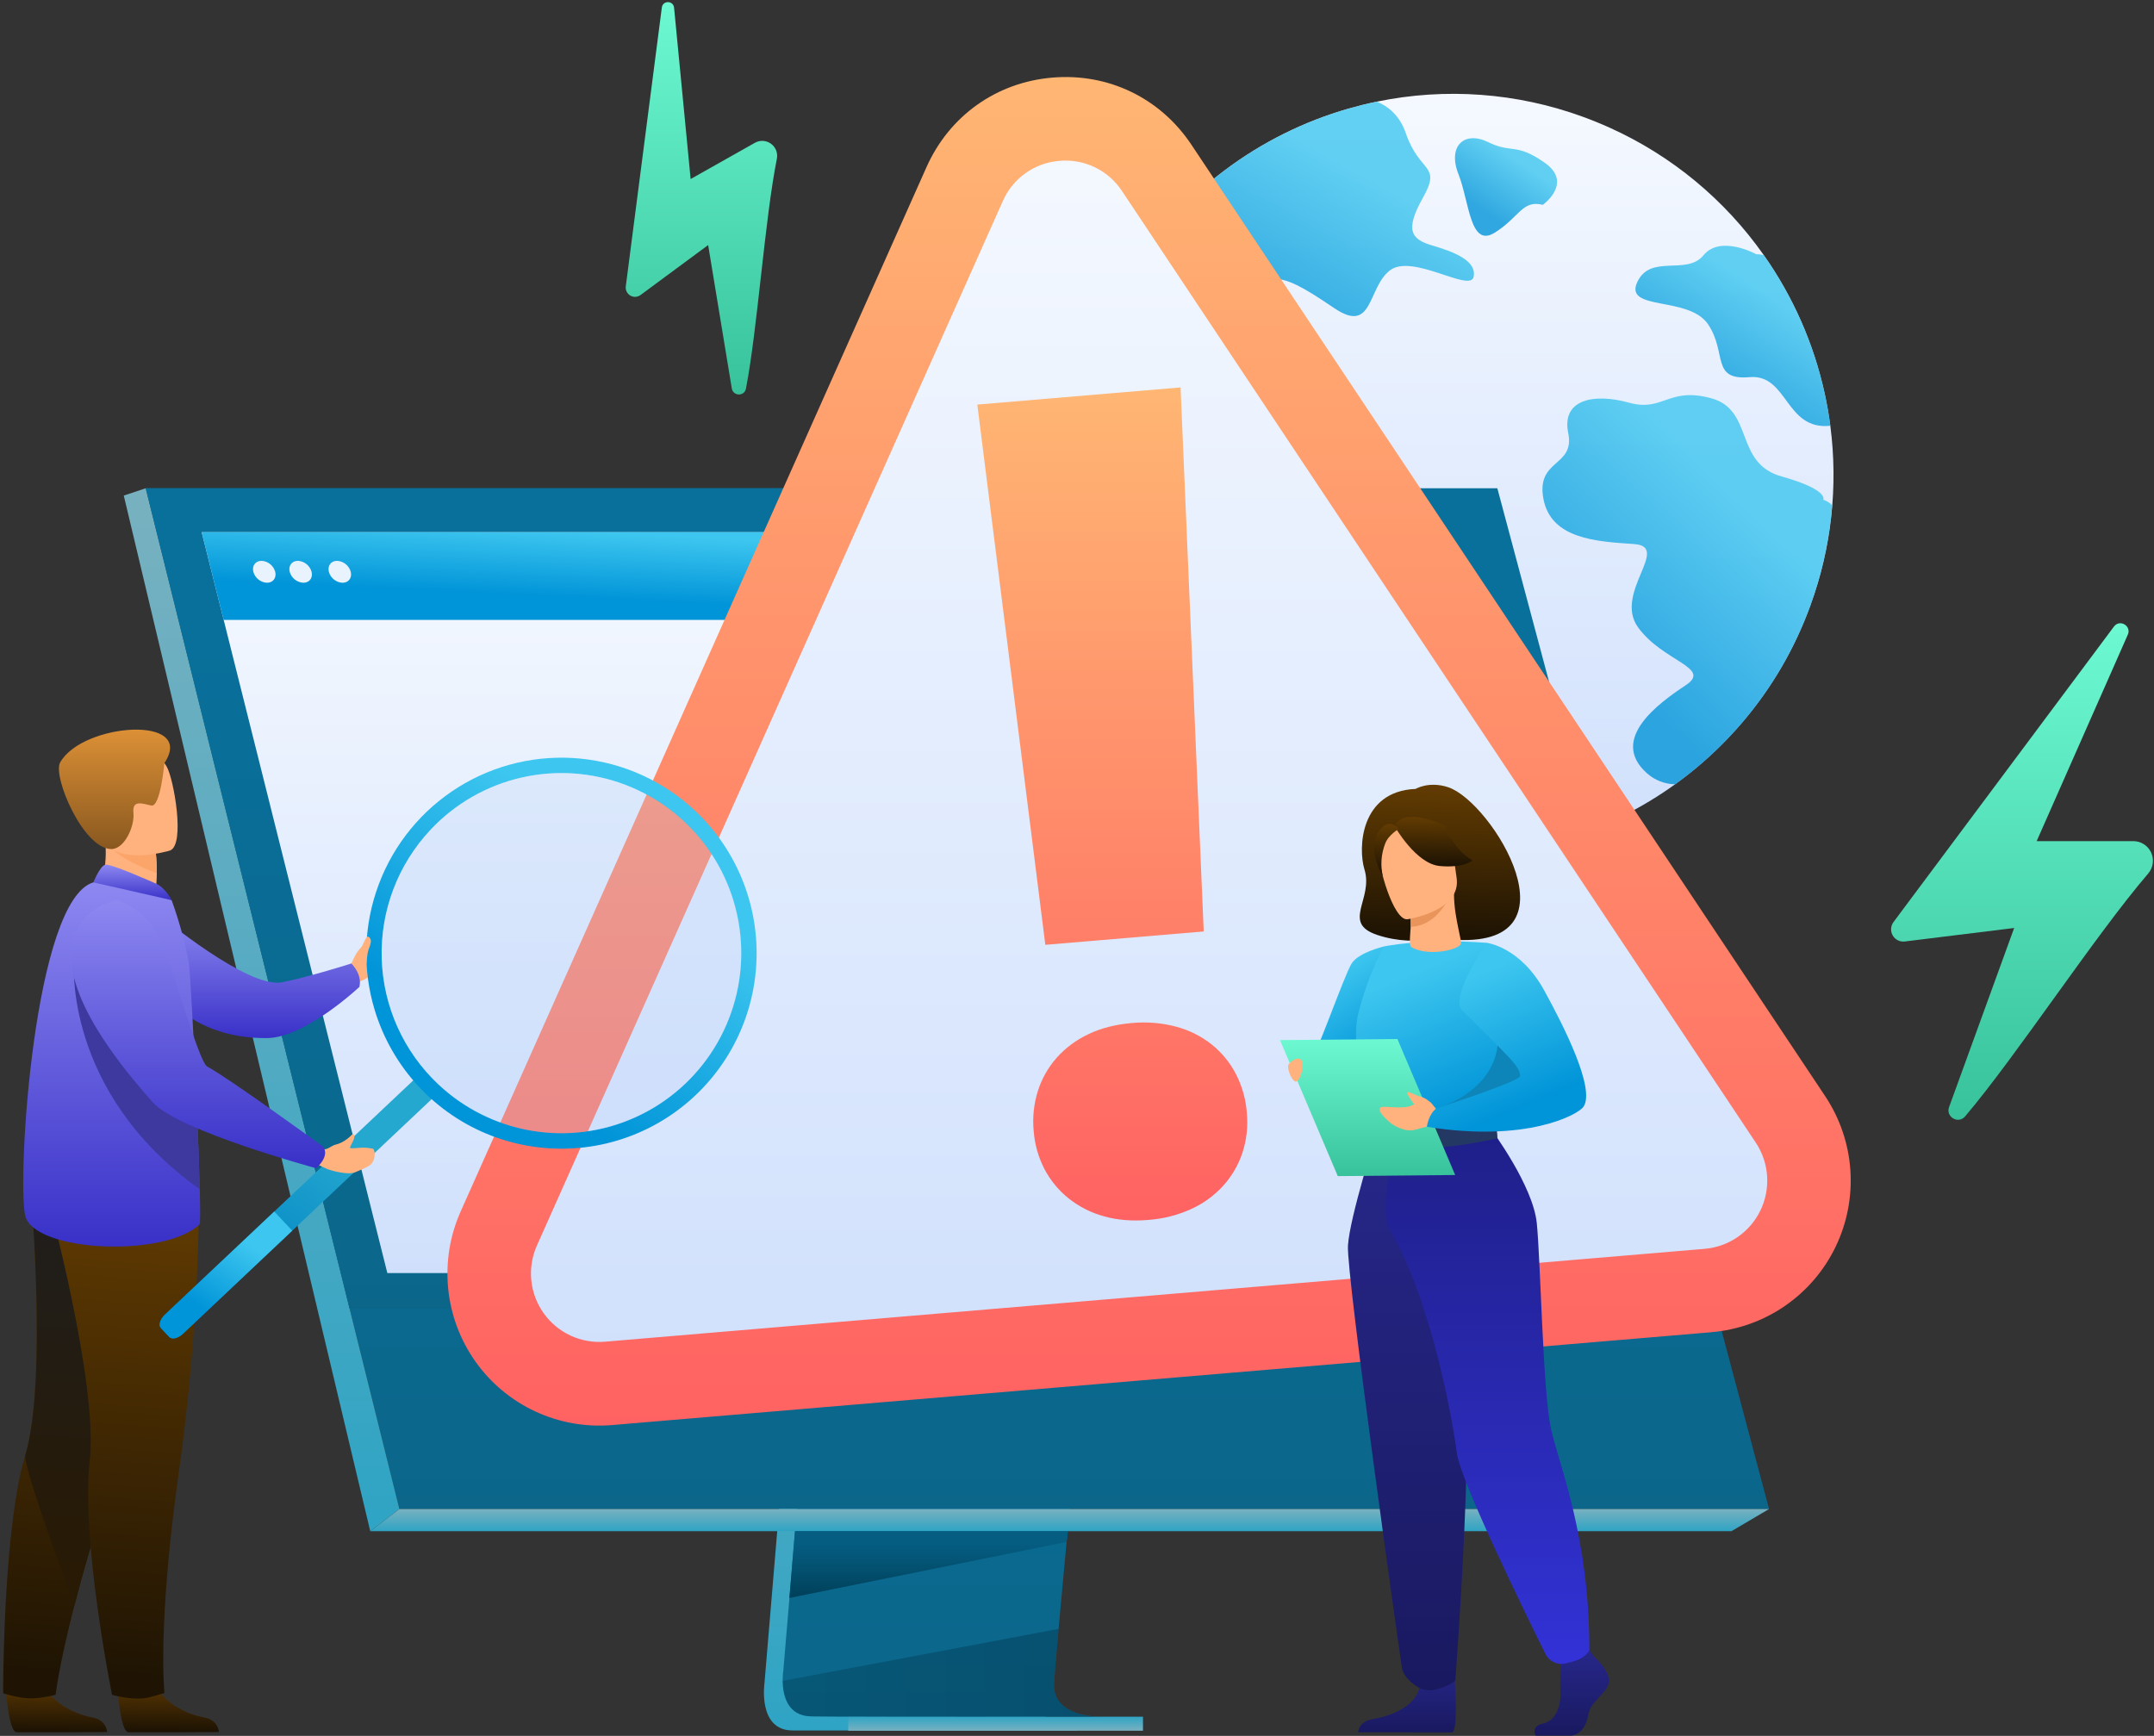 <svg width="438" height="353" viewBox="0 0 438 353" fill="none" xmlns="http://www.w3.org/2000/svg">
<rect x="0" y="0" width="438" height="353" fill="#333333" stroke="none"/>
<g clip-path="url(#clip0_6506_954)">
<path d="M168.658 184.94L155.445 342.343C155.445 342.343 154.062 351.886 161.145 351.901C172.792 351.931 219.123 351.901 219.123 351.901C219.123 351.901 210.361 349.915 210.46 345.447C210.587 340.181 225.906 183.459 225.906 183.459L168.658 184.94Z" fill="url(#paint0_linear_6506_954)"/>
<path d="M223.482 349.101C221.191 349.101 176.34 349.184 164.998 349.037C160.054 348.976 159.186 344.636 159.157 341.824C159.142 341.041 159.191 340.257 159.306 339.481L159.651 335.391L160.527 324.965L161.3 315.752L162.292 303.915L163.131 293.925L172.519 182.084L229.766 180.595C229.766 180.595 223.304 246.183 218.754 293.939C218.244 299.258 217.758 304.356 217.312 309.119C217.167 310.639 217.027 312.123 216.89 313.572C216.468 318.093 216.094 322.237 215.743 325.899C215.565 327.83 215.404 329.622 215.255 331.266C214.673 337.705 214.331 341.816 214.326 342.598C214.322 343.026 214.359 343.452 214.437 343.872C215.364 348.875 222.622 349.101 223.482 349.101Z" fill="url(#paint1_linear_6506_954)"/>
<path d="M29.633 99.291L61.818 228.808L66.225 246.547L81.217 306.872H359.728L304.472 99.291H29.633Z" fill="url(#paint2_linear_6506_954)"/>
<path d="M29.633 99.291L25.17 100.78L75.286 311.377L81.217 306.872L29.633 99.291Z" fill="url(#paint3_linear_6506_954)"/>
<path d="M75.285 311.377H352.081L359.724 306.872H81.216L75.285 311.377Z" fill="url(#paint4_linear_6506_954)"/>
<path d="M172.489 351.955H232.42V349.101H172.489V351.955Z" fill="url(#paint5_linear_6506_954)"/>
<path d="M217.185 311.375L216.877 313.558L160.514 324.962L161.286 315.752L161.655 311.375H217.185Z" fill="url(#paint6_linear_6506_954)"/>
<path d="M368.159 123.049C366.566 127.448 364.58 131.694 362.226 135.735C353.077 151.376 338.745 163.308 321.723 169.457C304.701 175.607 286.065 175.584 269.058 169.393C239.389 158.587 220.335 131.491 218.304 101.839C218.031 97.903 218.064 93.951 218.403 90.02C219.471 77.652 223.469 65.718 230.066 55.208L230.164 55.051C240.342 39.03 256.025 27.298 274.251 22.073C276.138 21.541 278.055 21.059 279.983 20.666C293.971 17.78 308.486 18.852 321.901 23.761C323.749 24.437 325.555 25.173 327.319 25.969C339.901 31.639 350.728 40.596 358.666 51.9C364.615 60.353 368.821 69.912 371.035 80.014C371.509 82.183 371.892 84.372 372.184 86.581C373.788 98.884 372.407 111.393 368.157 123.047L368.159 123.049Z" fill="url(#paint7_linear_6506_954)"/>
<path opacity="0.8" d="M282.611 54.996C278.042 58.541 279.253 68.028 271.344 62.682C263.435 57.336 258.465 54.437 256.227 59.091C253.989 63.746 261.006 66.315 259.147 71.397C257.289 76.48 253.548 77.02 249.59 72.844C245.631 68.669 245.515 64.65 239.106 64.783C232.697 64.916 229.96 62.275 230.27 57.456C230.326 56.704 230.255 55.948 230.061 55.219L230.159 55.062C240.337 39.041 256.02 27.308 274.246 22.083C276.133 21.551 278.05 21.07 279.978 20.676C282.213 21.583 284.61 23.432 285.882 27.134C288.672 35.28 293.196 33.362 289.355 40.187C285.513 47.012 287.09 48.698 291.288 49.937C295.485 51.176 300.314 52.953 299.658 56.278C299.003 59.602 287.183 51.45 282.611 54.996Z" fill="url(#paint8_linear_6506_954)"/>
<path opacity="0.8" d="M368.16 123.049C366.567 127.448 364.581 131.694 362.227 135.736C356.771 145.089 349.408 153.184 340.619 159.494C338.49 159.456 336.447 158.648 334.865 157.22C327.118 150.286 337.385 142.924 342.79 139.339C348.196 135.754 338.157 134.571 333.097 127.587C328.037 120.603 339.886 111.145 332.272 110.634C324.657 110.124 315.397 109.629 313.847 101.456C312.296 93.283 320.306 94.969 318.891 88.084C317.476 81.198 324.116 79.913 331.202 81.876C338.288 83.839 339.166 78.608 347.943 80.983C356.72 83.358 352.592 94.19 362.28 96.895C371.967 99.6 370.754 101.626 370.754 101.626C371.439 101.858 372.062 102.245 372.573 102.757C372.018 109.689 370.534 116.514 368.16 123.049Z" fill="url(#paint9_linear_6506_954)"/>
<path opacity="0.8" d="M372.186 86.584C362.96 87.549 363.584 76.012 355.75 76.695C347.854 77.384 351.236 71.762 347.323 65.95C343.41 60.139 330.228 63.291 332.907 57.41C335.586 51.53 342.948 56.131 346.396 51.908C349.845 47.684 357.141 51.708 357.141 51.708C357.655 51.702 358.168 51.766 358.665 51.9C364.615 60.353 368.82 69.912 371.034 80.014C371.512 82.185 371.896 84.374 372.186 86.584Z" fill="url(#paint10_linear_6506_954)"/>
<path opacity="0.8" d="M313.723 41.652C313.723 41.652 319.988 37.211 314.097 33.083C308.206 28.955 307.494 31.291 302.617 28.902C297.74 26.514 294.316 29.719 296.562 35.405C298.808 41.091 298.898 50.458 303.937 47.317C308.976 44.176 309.52 40.602 313.723 41.652Z" fill="url(#paint11_linear_6506_954)"/>
<path opacity="0.4" d="M223.481 349.101C221.19 349.101 176.339 349.183 164.997 349.037C160.054 348.976 159.185 344.635 159.156 341.824L215.251 331.252C214.67 337.691 214.327 341.803 214.322 342.585C214.318 343.012 214.356 343.439 214.434 343.859C215.363 348.875 222.621 349.101 223.481 349.101Z" fill="url(#paint12_linear_6506_954)"/>
<path d="M29.633 99.291H304.472L349.066 266.119H71.091L29.633 99.291Z" fill="url(#paint13_linear_6506_954)"/>
<path d="M336.101 258.89H78.765L69.572 222.193L66.014 207.994L64.562 202.204L55.11 164.491L54.622 162.525L49.625 142.592L47.39 133.671L45.484 126.062L41.016 108.227H294.64L299.548 126.062L301.64 133.671L304.096 142.592L320.267 201.353V201.355L321.637 206.334L322.274 208.645L333.438 249.215L336.101 258.89Z" fill="url(#paint14_linear_6506_954)"/>
<path d="M299.548 126.065H45.484L41.016 108.227H294.64L299.548 126.065Z" fill="url(#paint15_linear_6506_954)"/>
<path d="M51.51 116.278C51.204 115.047 51.953 114.049 53.182 114.049C53.821 114.08 54.433 114.313 54.932 114.713C55.431 115.113 55.792 115.661 55.962 116.278C56.27 117.509 55.521 118.509 54.292 118.509C53.653 118.477 53.04 118.245 52.541 117.844C52.041 117.444 51.681 116.896 51.51 116.278Z" fill="#E9F3FE"/>
<path d="M58.906 116.278C58.601 115.047 59.349 114.049 60.579 114.049C61.217 114.08 61.83 114.313 62.329 114.713C62.828 115.113 63.188 115.661 63.358 116.278C63.664 117.509 62.918 118.509 61.688 118.509C61.049 118.477 60.437 118.245 59.937 117.844C59.438 117.444 59.077 116.896 58.906 116.278Z" fill="#E9F3FE"/>
<path d="M66.87 116.278C66.562 115.047 67.311 114.049 68.54 114.049C69.179 114.081 69.791 114.313 70.291 114.713C70.79 115.113 71.151 115.661 71.322 116.278C71.628 117.509 70.879 118.509 69.65 118.509C69.011 118.478 68.398 118.245 67.899 117.844C67.4 117.444 67.04 116.896 66.87 116.278Z" fill="#E9F3FE"/>
<path d="M399.584 227.031C409.986 214.797 426.024 190.222 436.821 177.637C437.318 177.057 437.638 176.347 437.744 175.59C437.849 174.833 437.735 174.061 437.415 173.367C437.096 172.673 436.584 172.086 435.941 171.675C435.297 171.264 434.55 171.047 433.787 171.049H414.141L432.674 129.068C433.471 127.275 431.028 125.847 429.857 127.416L385.032 187.504C384.741 187.894 384.571 188.362 384.543 188.848C384.515 189.334 384.63 189.818 384.874 190.239C385.119 190.66 385.481 191 385.916 191.216C386.352 191.433 386.841 191.516 387.324 191.457L409.566 188.712L396.332 225.13C395.612 227.135 398.203 228.654 399.584 227.031Z" fill="url(#paint16_linear_6506_954)"/>
<path d="M151.681 79.044C154.02 67.022 155.496 44.69 157.97 32.285C158.084 31.714 158.031 31.122 157.819 30.579C157.606 30.036 157.243 29.566 156.771 29.225C156.3 28.883 155.74 28.685 155.159 28.652C154.578 28.62 154 28.756 153.494 29.044L140.435 36.408L137.068 1.567C136.922 0.081 134.772 0.046 134.578 1.527L127.25 58.227C127.202 58.595 127.263 58.97 127.426 59.303C127.589 59.637 127.846 59.916 128.165 60.104C128.485 60.293 128.853 60.383 129.223 60.364C129.593 60.344 129.949 60.216 130.248 59.996L143.997 49.836L148.805 78.985C149.081 80.6 151.37 80.639 151.681 79.044Z" fill="url(#paint17_linear_6506_954)"/>
<path d="M347.345 262.443L123.74 281.327C106.762 282.76 94.475 265.422 101.439 249.837L196.16 37.437C203.355 21.33 225.438 19.469 235.213 34.142L364.084 227.656C373.533 241.856 364.323 261.01 347.345 262.443Z" fill="url(#paint18_linear_6506_954)"/>
<path d="M348.047 270.914L124.444 289.797C119.095 290.249 113.721 289.296 108.851 287.031C103.982 284.766 99.787 281.269 96.68 276.883C93.572 272.498 91.66 267.377 91.132 262.025C90.604 256.673 91.478 251.276 93.669 246.366L188.401 33.979C193.055 23.543 202.623 16.737 213.994 15.78C225.365 14.822 235.934 19.924 242.266 29.431L371.144 222.927C374.123 227.402 375.886 232.577 376.258 237.942C376.63 243.307 375.6 248.677 373.267 253.521C370.935 258.365 367.382 262.516 362.959 265.565C358.537 268.613 353.397 270.453 348.047 270.904V270.914ZM215.43 32.713C212.949 32.904 210.566 33.767 208.537 35.21C206.508 36.653 204.909 38.621 203.91 40.905L109.176 253.295C108.191 255.505 107.798 257.934 108.036 260.342C108.274 262.751 109.134 265.056 110.533 267.03C111.932 269.003 113.82 270.577 116.011 271.597C118.203 272.616 120.622 273.046 123.029 272.843L346.632 253.959C349.039 253.756 351.352 252.927 353.342 251.554C355.332 250.181 356.931 248.313 357.98 246.133C359.03 243.952 359.493 241.536 359.326 239.121C359.159 236.707 358.366 234.378 357.026 232.364L228.155 38.86C226.789 36.776 224.884 35.103 222.642 34.021C220.401 32.938 217.908 32.486 215.43 32.713Z" fill="url(#paint19_linear_6506_954)"/>
<path d="M210.188 229.949C209.93 227.206 210.226 224.439 211.059 221.813C211.853 219.327 213.156 217.035 214.884 215.082C216.685 213.076 218.87 211.453 221.309 210.31C223.863 209.085 226.796 208.331 230.107 208.047C233.167 207.747 236.255 208.002 239.224 208.8C241.844 209.504 244.293 210.735 246.422 212.419C248.452 214.056 250.12 216.099 251.32 218.417C252.577 220.866 253.331 223.543 253.537 226.289C253.797 229.011 253.499 231.757 252.661 234.358C251.852 236.82 250.548 239.089 248.83 241.026C247.013 243.049 244.804 244.678 242.336 245.813C239.542 247.096 236.54 247.865 233.474 248.082C230.16 248.36 227.143 248.108 224.421 247.327C221.825 246.61 219.401 245.376 217.292 243.699C215.272 242.08 213.606 240.061 212.399 237.768C211.137 235.34 210.384 232.679 210.188 229.949ZM244.77 189.417L212.561 192.135L198.727 82.275L240.06 78.786L244.77 189.417Z" fill="url(#paint20_linear_6506_954)"/>
<path d="M71.34 196.161C71.34 196.161 72.041 194.582 72.495 193.834C72.949 193.087 74.884 190.909 75.219 191.393C75.553 191.877 76.87 195.228 76.169 196.161C75.468 197.095 76.214 198.725 72.718 199.709L71.34 196.161Z" fill="#FFB27D"/>
<path d="M32.56 186.188C32.56 186.188 50.423 201.127 57.389 199.752C62.837 198.669 71.447 195.933 71.447 195.933C71.447 195.933 73.719 198.1 73.077 200.696C73.077 200.696 62.107 211.037 54.291 211.103C42.078 211.207 36.312 205.039 36.312 205.039L32.56 186.188Z" fill="url(#paint21_linear_6506_954)"/>
<path d="M1.23 343.755C1.23 343.755 1.761 352.135 3.368 352.266C3.583 352.282 11.577 352.282 11.577 352.282L21.779 352.223C21.779 352.223 21.713 349.758 18.732 349.239C15.75 348.721 10.767 346.617 8.948 342.667C7.047 338.502 1.23 343.755 1.23 343.755Z" fill="url(#paint22_linear_6506_954)"/>
<path d="M0.641 344.335C0.641 344.335 3.744 345.375 6.166 345.375C7.909 345.352 9.641 345.105 11.321 344.638C11.321 344.638 11.905 338.981 15.12 326.516C16.804 319.981 19.212 311.58 22.634 301.141C32.099 272.29 34.976 255.412 35.239 253.813C35.255 253.731 35.26 253.688 35.26 253.688L35.229 253.675L6.131 240.875C6.131 240.875 9.726 280.638 5.138 295.901C4.442 298.304 3.886 300.745 3.474 303.213C0.574 319.79 0.641 344.335 0.641 344.335Z" fill="url(#paint23_linear_6506_954)"/>
<path d="M15.123 326.516C16.806 319.981 19.215 311.58 22.637 301.141C32.101 272.29 34.979 255.412 35.242 253.813C35.242 253.766 35.242 253.72 35.242 253.675L6.144 240.875C6.144 240.875 9.739 280.638 5.152 295.901C4.504 298.034 15.123 326.516 15.123 326.516Z" fill="url(#paint24_linear_6506_954)"/>
<path d="M23.959 343.755C23.959 343.755 24.49 352.135 26.096 352.266C26.311 352.282 34.305 352.282 34.305 352.282L44.508 352.223C44.508 352.223 44.441 349.758 41.457 349.239C38.473 348.721 33.493 346.617 31.677 342.667C29.776 338.502 23.959 343.755 23.959 343.755Z" fill="url(#paint25_linear_6506_954)"/>
<path d="M40.457 241.811C40.457 241.811 40.834 267.579 36.385 299.215C31.935 330.851 33.443 344.282 33.443 344.282C33.443 344.282 30.384 345.274 29.15 345.375C26.006 345.641 22.778 344.638 22.778 344.638C22.778 344.638 16.407 312.989 18.236 297.154C20.065 281.319 9.512 242.816 9.512 242.816L40.457 241.811Z" fill="url(#paint26_linear_6506_954)"/>
<path d="M19.822 181.515L25.501 185.238L30.675 183.773C31.621 182.422 31.873 179.815 31.886 177.56C31.892 176.178 31.825 174.797 31.684 173.422L24.02 170.033L21.16 168.77C21.16 168.815 21.383 171.124 21.426 171.459C21.946 177.448 19.822 181.515 19.822 181.515Z" fill="#FFB27D"/>
<path d="M40.587 248.976C33.517 255.813 6.761 254.664 5.11 247.13C3.458 239.595 6.91 182.991 18.987 179.435C21.493 178.699 34.889 183.036 34.889 183.036C36.367 187.116 37.532 191.303 38.373 195.56C38.638 196.927 39.421 211.39 40.005 224.922C40.271 231.252 40.507 237.377 40.627 241.864C40.733 246.066 40.738 248.827 40.587 248.976Z" fill="url(#paint27_linear_6506_954)"/>
<path d="M21.986 171.571C23.541 174.204 28.995 176.509 31.886 177.565C31.892 176.183 31.824 174.802 31.684 173.427L24.019 170.039C22.326 170.015 21.293 170.395 21.986 171.571Z" fill="#FCA56B"/>
<path d="M34.573 172.959C34.573 172.959 22.226 176.818 19.945 169.079C17.665 161.339 14.537 156.624 22.334 153.831C30.132 151.039 32.529 153.539 33.918 155.938C35.306 158.337 37.727 171.757 34.573 172.959Z" fill="#FFB27D"/>
<path d="M33.423 155.193C33.423 155.193 32.627 164.198 30.768 163.807C28.91 163.416 26.863 162.581 27.134 165.297C27.405 168.012 25.334 172.661 22.652 172.661C16.902 172.637 10.655 157.855 12.229 155.055C16.772 146.959 39.989 145.326 33.423 155.193Z" fill="url(#paint28_linear_6506_954)"/>
<path d="M31.608 179.632C31.448 179.566 22.414 175.504 21.357 175.855C20.3 176.207 18.986 179.435 18.986 179.435L34.889 183.039C34.889 183.039 33.639 180.488 31.608 179.632Z" fill="url(#paint29_linear_6506_954)"/>
<path d="M87.841 223.46L37.207 271.226C36.214 272.162 34.964 272.46 34.428 271.888L32.718 270.069C32.187 269.497 32.553 268.266 33.546 267.329L84.18 219.571C85.173 218.635 86.424 218.337 86.96 218.909L88.669 220.725C89.195 221.297 88.834 222.531 87.841 223.46Z" fill="url(#paint30_linear_6506_954)"/>
<path d="M59.426 250.268L37.207 271.226C36.214 272.162 34.964 272.46 34.428 271.888L32.718 270.069C32.187 269.497 32.553 268.265 33.546 267.329L55.765 246.372L59.426 250.268Z" fill="url(#paint31_linear_6506_954)"/>
<path d="M76.204 205.435C77.967 211.227 81.028 216.54 85.153 220.966C89.278 225.393 94.357 228.817 100.004 230.978C105.651 233.139 111.716 233.979 117.736 233.434C123.757 232.889 129.573 230.974 134.742 227.834C139.911 224.694 144.296 220.413 147.562 215.318C150.828 210.222 152.889 204.446 153.587 198.431C154.286 192.416 153.604 186.321 151.593 180.61C149.582 174.9 146.295 169.725 141.984 165.48C141.779 165.275 141.572 165.076 141.36 164.879C134.988 158.874 126.813 155.146 118.107 154.276C109.402 153.406 100.653 155.442 93.222 160.067C85.79 164.692 80.093 171.648 77.015 179.852C73.938 188.056 73.652 197.049 76.204 205.433V205.435ZM87.545 168.733C92.5 163.458 98.904 159.773 105.949 158.144C112.994 156.515 120.362 157.016 127.123 159.583C133.884 162.149 139.733 166.666 143.931 172.563C148.129 178.46 150.487 185.471 150.707 192.711C150.928 199.95 149 207.093 145.168 213.234C141.336 219.376 135.772 224.242 129.18 227.216C122.588 230.19 115.263 231.139 108.133 229.943C101.002 228.747 94.385 225.46 89.12 220.497C85.621 217.204 82.804 213.253 80.83 208.869C78.857 204.485 77.766 199.754 77.62 194.947C77.474 190.14 78.275 185.352 79.978 180.855C81.681 176.359 84.253 172.243 87.545 168.744V168.733Z" fill="url(#paint32_linear_6506_954)"/>
<g opacity="0.5">
<path opacity="0.5" d="M140.792 218.938C135.838 224.214 129.433 227.9 122.388 229.53C115.343 231.16 107.973 230.66 101.211 228.093C94.45 225.527 88.6 221.01 84.401 215.113C80.202 209.216 77.843 202.204 77.623 194.963C77.402 187.723 79.329 180.58 83.162 174.437C86.994 168.295 92.558 163.429 99.151 160.454C105.744 157.479 113.069 156.53 120.201 157.727C127.332 158.923 133.949 162.211 139.215 167.174C142.725 170.461 145.552 174.411 147.532 178.797C149.512 183.182 150.607 187.916 150.754 192.727C150.9 197.539 150.096 202.331 148.386 206.829C146.676 211.328 144.096 215.443 140.792 218.938Z" fill="#B3CFF9"/>
</g>
<path d="M40.627 241.864C12.727 221.949 15.047 195.372 15.047 195.372C25.245 201.132 35.362 213.872 40.003 224.922C40.277 231.252 40.508 237.377 40.627 241.864Z" fill="#3E399E"/>
<path d="M68.163 232.795C70.13 232.34 71.45 230.85 71.726 230.59C71.726 230.59 72.565 230.646 71.588 232.452C71.505 232.603 71.322 232.983 71.187 233.249C71.175 233.275 71.169 233.304 71.17 233.332C71.171 233.361 71.18 233.388 71.194 233.413C71.208 233.438 71.228 233.458 71.253 233.473C71.277 233.488 71.304 233.497 71.333 233.499C72.469 233.587 73.611 233.138 75.798 233.593C76.098 233.656 76.189 234.39 76.175 234.688C76.222 235.376 76.013 236.056 75.588 236.598C75.235 237.063 74.261 237.566 72.063 238.446C71.229 238.784 68.843 238.531 66.607 237.76L64.82 236.933L65.375 233.606L65.824 233.702C66.535 233.848 67.425 232.975 68.163 232.795Z" fill="#FFB27D"/>
<path d="M23.705 183.034C23.705 183.034 -1.363 187.821 31.08 224.183C36.27 229.999 64.303 237.571 64.303 237.571C64.303 237.571 67.147 235.148 65.713 233.186C65.713 233.186 46.412 219.143 42.164 216.912C40.253 215.906 34.749 194.499 31.635 189.345C28.521 184.191 23.705 183.034 23.705 183.034Z" fill="url(#paint33_linear_6506_954)"/>
<path d="M72.019 196.597C72.019 196.597 72.84 195.028 72.999 194.204C73.159 193.379 74.191 190.959 74.619 190.533C74.789 190.363 75.349 190.584 75.415 191.315C75.444 191.634 75.288 192.214 75.012 192.911C74.566 194.033 74.637 195.557 74.481 196.065C74.093 197.329 72.019 196.597 72.019 196.597Z" fill="#FFB27D"/>
<path d="M294.488 160.092C290.564 158.786 287.851 160.432 287.851 160.432C276.549 160.898 276.13 172.504 277.457 176.823C279.316 182.89 272.726 187.672 280.038 190.121C288.533 192.97 295.643 189.589 295.171 191.058C321.985 193.183 303.417 163.06 294.488 160.092Z" fill="url(#paint34_linear_6506_954)"/>
<path d="M282.768 216.544C281.903 218.16 280.892 219.692 279.746 221.121C277.397 224.068 265.075 217.076 266.135 216.544C267.194 216.012 273.391 198.14 274.864 195.895C276.337 193.65 281.363 192.483 281.363 192.483L282.768 216.544Z" fill="url(#paint35_linear_6506_954)"/>
<path d="M324.353 337.072C324.353 337.072 327.754 340.184 327.09 342.391C326.427 344.598 323.357 346.075 322.943 348.774C322.529 351.474 320.867 352.947 319.375 352.947H312.255C312.255 352.947 311.156 351.048 313.811 350.473C316.465 349.899 317.466 346.729 317.302 343.782C317.137 340.835 317.549 336.91 317.549 336.91L323.19 335.601L324.353 337.072Z" fill="url(#paint36_linear_6506_954)"/>
<path d="M295.564 338.394C295.564 338.394 296.788 351.567 295.299 352.303L276.184 352.263C276.184 352.263 276.184 350.053 279.253 349.564C282.322 349.075 287.714 347.271 288.627 343.261C289.54 339.25 295.564 338.394 295.564 338.394Z" fill="url(#paint37_linear_6506_954)"/>
<path d="M310.265 207.654C310.438 210.601 310.438 213.555 310.265 216.502C310.077 219.694 306.846 223.986 306.389 225.045C305.237 227.704 303.941 228.138 303.941 228.138L293.909 230.601L290.38 231.465L279.254 228.138C279.254 228.138 274.188 213.967 276.222 205.991C278.255 198.015 281.364 192.478 281.364 192.478C281.364 192.478 288.925 190.776 302.264 191.723L310.265 207.654Z" fill="url(#paint38_linear_6506_954)"/>
<path d="M311.22 216.614C311.031 219.805 306.844 223.986 306.388 225.045C305.235 227.704 303.94 228.138 303.94 228.138L293.907 230.6L292.094 225.398C292.094 225.398 306.754 221.542 304.396 207.949L311.22 216.614Z" fill="#0D85B9"/>
<path d="M279.961 230.287C279.961 230.287 274.452 247.467 274.096 253.316C273.741 259.164 284.628 336.407 285.066 339.101C285.481 341.644 288.629 343.261 288.629 343.261C289.724 343.797 290.982 343.892 292.144 343.527C295.012 342.729 295.92 341.745 295.92 341.745C295.92 341.745 300.207 286.657 297.552 266.978C295.937 254.808 295.041 242.552 294.868 230.276L279.961 230.287Z" fill="url(#paint39_linear_6506_954)"/>
<path d="M303.304 229.776C303.304 229.776 311.709 241.071 312.492 248.707C313.276 256.343 313.722 283.167 315.392 290.611C317.061 298.056 323.192 312.38 323.192 335.601C323.192 335.601 322.554 336.931 320.587 337.638C319.836 337.893 319.071 338.105 318.296 338.274C317.507 338.454 316.681 338.364 315.95 338.016C315.218 337.669 314.625 337.085 314.266 336.359C310.119 327.994 296.911 301.024 296.234 295.425C295.756 291.462 291.585 265.239 282.49 249.85C280.305 246.156 283.817 231.465 283.817 231.465L303.304 229.776Z" fill="url(#paint40_linear_6506_954)"/>
<path d="M279.081 227.635C279.081 227.635 281.293 229.387 285.687 229.478C290.935 229.582 303.942 228.148 303.942 228.148C304.298 229.22 304.486 230.342 304.496 231.473C304.496 231.473 288.612 235.486 279.408 232.058C279.408 232.047 278.224 229.81 279.081 227.635Z" fill="#233862"/>
<path d="M284.426 234.007C283.099 234.007 282.037 232.789 282.037 231.292C282.037 229.794 283.112 228.576 284.426 228.576C285.741 228.576 286.816 229.794 286.816 231.292C286.816 232.789 285.749 234.007 284.426 234.007ZM284.426 229.371C283.545 229.371 282.834 230.233 282.834 231.292C282.834 232.35 283.553 233.212 284.426 233.212C285.3 233.212 286.019 232.35 286.019 231.292C286.019 230.233 285.311 229.371 284.426 229.371Z" fill="white"/>
<path d="M295.902 238.946L272.029 239.17L260.281 211.512L284.154 211.289L295.902 238.946Z" fill="url(#paint41_linear_6506_954)"/>
<path d="M292.78 226.449L291.031 224.294C291.031 224.294 289.847 223.23 288.986 223.058C288.126 222.885 286.313 221.829 286.138 222.124C285.962 222.419 287.531 224.518 287.531 224.518H287.611C285.808 225.874 281.258 224.677 280.708 225.23C280.026 225.901 281.646 227.358 282.514 228.156C283.382 228.954 285.864 230.329 287.8 229.725C289.212 229.284 291.439 228.834 291.439 228.834L292.78 226.449Z" fill="#FFB27D"/>
<path d="M262.077 216.38C262.077 216.38 263.577 214.672 264.533 215.491C265.489 216.311 264.284 220.343 263.373 219.933C262.462 219.523 261.554 216.88 262.077 216.38Z" fill="#FFB27D"/>
<path d="M302.262 191.723C302.262 191.723 309.096 192.478 314.002 201.404C317.868 208.443 324.481 221.42 321.985 225.074C320.889 226.683 310.391 232.409 290.143 229.135C290.143 229.135 290.461 226.574 292.094 225.385C292.094 225.385 309.136 219.906 309.106 218.816C309.051 216.752 306.805 214.97 297.284 205.433C294.696 202.85 302.262 191.723 302.262 191.723Z" fill="url(#paint42_linear_6506_954)"/>
<path d="M297.003 192.076C297.239 191.76 296.937 190.747 296.56 188.885C296.22 187.188 295.644 184.563 295.657 181.611L295.153 181.696L286.684 183.124C286.684 183.124 286.875 185.393 286.88 187.528C286.881 187.546 286.881 187.564 286.88 187.582C286.88 189.443 286.378 192.244 287.005 192.611C290.215 194.499 296.1 193.3 297.003 192.076Z" fill="#FFB27D"/>
<path d="M286.684 183.129C286.684 183.129 286.851 186.321 286.856 188.465C291.598 188.35 294.125 183.741 295.153 181.701L286.684 183.129Z" fill="#E8945B"/>
<path d="M286.171 186.943C286.171 186.943 297.273 185.348 296.182 178.449C295.091 171.55 295.789 166.677 288.656 167.395C281.522 168.113 280.561 170.97 280.364 173.366C280.168 175.762 283.266 187.177 286.171 186.943Z" fill="#FFB27D"/>
<path d="M283.586 168.031C283.586 168.031 287.905 175.656 292.751 176.111C297.596 176.566 299.414 174.996 299.414 174.996C296.797 173.342 294.834 170.828 293.863 167.885C293.863 167.885 285.259 163.808 283.586 168.031Z" fill="url(#paint43_linear_6506_954)"/>
<path d="M284.441 168.57C284.441 168.57 282.317 169.77 281.664 171.56C280.85 173.657 280.68 175.95 281.175 178.145C281.175 178.145 278.013 172.999 280.084 169.472C282.282 165.73 284.441 168.57 284.441 168.57Z" fill="url(#paint44_linear_6506_954)"/>
</g>
<defs>
<linearGradient id="paint0_linear_6506_954" x1="190.621" y1="183.459" x2="190.621" y2="351.914" gradientUnits="userSpaceOnUse">
<stop stop-color="#78B1C0"/>
<stop offset="1" stop-color="#2FA4C4"/>
</linearGradient>
<linearGradient id="paint1_linear_6506_954" x1="194.222" y1="211.518" x2="194.222" y2="351.1" gradientUnits="userSpaceOnUse">
<stop stop-color="#09709B"/>
<stop offset="1" stop-color="#0B668A"/>
</linearGradient>
<linearGradient id="paint2_linear_6506_954" x1="193.566" y1="137.379" x2="193.566" y2="309.305" gradientUnits="userSpaceOnUse">
<stop stop-color="#09709B"/>
<stop offset="1" stop-color="#0B668A"/>
</linearGradient>
<linearGradient id="paint3_linear_6506_954" x1="53.194" y1="99.291" x2="53.194" y2="311.377" gradientUnits="userSpaceOnUse">
<stop stop-color="#78B1C0"/>
<stop offset="1" stop-color="#2FA4C4"/>
</linearGradient>
<linearGradient id="paint4_linear_6506_954" x1="217.505" y1="306.872" x2="217.505" y2="311.377" gradientUnits="userSpaceOnUse">
<stop stop-color="#78B1C0"/>
<stop offset="1" stop-color="#2FA4C4"/>
</linearGradient>
<linearGradient id="paint5_linear_6506_954" x1="202.454" y1="351.955" x2="202.454" y2="349.101" gradientUnits="userSpaceOnUse">
<stop stop-color="#78B1C0"/>
<stop offset="1" stop-color="#2FA4C4"/>
</linearGradient>
<linearGradient id="paint6_linear_6506_954" x1="188.658" y1="313.868" x2="188.658" y2="325.122" gradientUnits="userSpaceOnUse">
<stop stop-color="#055D82"/>
<stop offset="1" stop-color="#004059"/>
</linearGradient>
<linearGradient id="paint7_linear_6506_954" x1="295.477" y1="19.082" x2="295.477" y2="174.053" gradientUnits="userSpaceOnUse">
<stop stop-color="#F5F9FF"/>
<stop offset="1" stop-color="#D0E0FC"/>
</linearGradient>
<linearGradient id="paint8_linear_6506_954" x1="276.687" y1="20.863" x2="253.011" y2="63.484" gradientUnits="userSpaceOnUse">
<stop offset="0.25" stop-color="#3DC6EF"/>
<stop offset="1" stop-color="#0094D8"/>
</linearGradient>
<linearGradient id="paint9_linear_6506_954" x1="353.09" y1="80.619" x2="312.993" y2="123.02" gradientUnits="userSpaceOnUse">
<stop offset="0.25" stop-color="#3DC6EF"/>
<stop offset="1" stop-color="#0094D8"/>
</linearGradient>
<linearGradient id="paint10_linear_6506_954" x1="359.081" y1="50.102" x2="342.065" y2="76.228" gradientUnits="userSpaceOnUse">
<stop offset="0.25" stop-color="#3DC6EF"/>
<stop offset="1" stop-color="#0094D8"/>
</linearGradient>
<linearGradient id="paint11_linear_6506_954" x1="309.756" y1="28.171" x2="300.43" y2="42.033" gradientUnits="userSpaceOnUse">
<stop offset="0.25" stop-color="#3DC6EF"/>
<stop offset="1" stop-color="#0094D8"/>
</linearGradient>
<linearGradient id="paint12_linear_6506_954" x1="159.155" y1="340.189" x2="223.505" y2="340.189" gradientUnits="userSpaceOnUse">
<stop stop-color="#004059"/>
<stop offset="1" stop-color="#002C45"/>
</linearGradient>
<linearGradient id="paint13_linear_6506_954" x1="188.271" y1="129.902" x2="188.271" y2="268.075" gradientUnits="userSpaceOnUse">
<stop stop-color="#09709B"/>
<stop offset="1" stop-color="#0B668A"/>
</linearGradient>
<linearGradient id="paint14_linear_6506_954" x1="188.558" y1="108.227" x2="188.558" y2="258.89" gradientUnits="userSpaceOnUse">
<stop stop-color="#F5F9FF"/>
<stop offset="1" stop-color="#D0E0FC"/>
</linearGradient>
<linearGradient id="paint15_linear_6506_954" x1="214.069" y1="108.288" x2="213.192" y2="126.348" gradientUnits="userSpaceOnUse">
<stop offset="0.25" stop-color="#3DC6EF"/>
<stop offset="1" stop-color="#0094D8"/>
</linearGradient>
<linearGradient id="paint16_linear_6506_954" x1="411.817" y1="126.184" x2="411.817" y2="228.116" gradientUnits="userSpaceOnUse">
<stop stop-color="#6DF9D1"/>
<stop offset="1" stop-color="#37C29B"/>
</linearGradient>
<linearGradient id="paint17_linear_6506_954" x1="143.011" y1="-0.007" x2="143.011" y2="80.535" gradientUnits="userSpaceOnUse">
<stop stop-color="#6DF9D1"/>
<stop offset="1" stop-color="#37C29B"/>
</linearGradient>
<linearGradient id="paint18_linear_6506_954" x1="233.663" y1="24.166" x2="233.663" y2="281.41" gradientUnits="userSpaceOnUse">
<stop stop-color="#F5F9FF"/>
<stop offset="1" stop-color="#D0E0FC"/>
</linearGradient>
<linearGradient id="paint19_linear_6506_954" x1="233.657" y1="15.665" x2="233.657" y2="289.907" gradientUnits="userSpaceOnUse">
<stop stop-color="#FFB673"/>
<stop offset="1" stop-color="#FF6262"/>
</linearGradient>
<linearGradient id="paint20_linear_6506_954" x1="226.177" y1="78.786" x2="226.177" y2="248.191" gradientUnits="userSpaceOnUse">
<stop stop-color="#FFB673"/>
<stop offset="1" stop-color="#FF6262"/>
</linearGradient>
<linearGradient id="paint21_linear_6506_954" x1="52.876" y1="186.188" x2="52.876" y2="211.104" gradientUnits="userSpaceOnUse">
<stop stop-color="#8D88F1"/>
<stop offset="1" stop-color="#3931C8"/>
</linearGradient>
<linearGradient id="paint22_linear_6506_954" x1="16.924" y1="341.062" x2="16.793" y2="351.828" gradientUnits="userSpaceOnUse">
<stop stop-color="#633C02"/>
<stop offset="1" stop-color="#1F1403"/>
</linearGradient>
<linearGradient id="paint23_linear_6506_954" x1="27.08" y1="240.875" x2="20.354" y2="340.714" gradientUnits="userSpaceOnUse">
<stop stop-color="#633C02"/>
<stop offset="1" stop-color="#1F1403"/>
</linearGradient>
<linearGradient id="paint24_linear_6506_954" x1="28.125" y1="240.875" x2="22.93" y2="322.738" gradientUnits="userSpaceOnUse">
<stop stop-color="#1F1E1E"/>
<stop offset="1" stop-color="#281A04"/>
</linearGradient>
<linearGradient id="paint25_linear_6506_954" x1="39.652" y1="341.062" x2="39.521" y2="351.828" gradientUnits="userSpaceOnUse">
<stop stop-color="#633C02"/>
<stop offset="1" stop-color="#1F1403"/>
</linearGradient>
<linearGradient id="paint26_linear_6506_954" x1="33.151" y1="241.811" x2="25.764" y2="340.696" gradientUnits="userSpaceOnUse">
<stop stop-color="#633C02"/>
<stop offset="1" stop-color="#1F1403"/>
</linearGradient>
<linearGradient id="paint27_linear_6506_954" x1="22.713" y1="179.351" x2="22.713" y2="253.501" gradientUnits="userSpaceOnUse">
<stop stop-color="#8D88F1"/>
<stop offset="1" stop-color="#3931C8"/>
</linearGradient>
<linearGradient id="paint28_linear_6506_954" x1="23.283" y1="148.376" x2="23.283" y2="172.661" gradientUnits="userSpaceOnUse">
<stop stop-color="#DC9036"/>
<stop offset="1" stop-color="#89581F"/>
</linearGradient>
<linearGradient id="paint29_linear_6506_954" x1="26.938" y1="175.834" x2="26.938" y2="183.039" gradientUnits="userSpaceOnUse">
<stop stop-color="#8D88F1"/>
<stop offset="1" stop-color="#3931C8"/>
</linearGradient>
<linearGradient id="paint30_linear_6506_954" x1="70.251" y1="218.8" x2="45.14" y2="256.377" gradientUnits="userSpaceOnUse">
<stop offset="0.25" stop-color="#25A8CF"/>
<stop offset="1" stop-color="#0286C4"/>
</linearGradient>
<linearGradient id="paint31_linear_6506_954" x1="50.515" y1="246.459" x2="38.375" y2="264.465" gradientUnits="userSpaceOnUse">
<stop offset="0.25" stop-color="#3DC6EF"/>
<stop offset="1" stop-color="#0094D8"/>
</linearGradient>
<linearGradient id="paint32_linear_6506_954" x1="127.609" y1="154.349" x2="89.6" y2="208.237" gradientUnits="userSpaceOnUse">
<stop offset="0.25" stop-color="#3DC6EF"/>
<stop offset="1" stop-color="#0094D8"/>
</linearGradient>
<linearGradient id="paint33_linear_6506_954" x1="40.291" y1="183.034" x2="40.291" y2="237.571" gradientUnits="userSpaceOnUse">
<stop stop-color="#8D88F1"/>
<stop offset="1" stop-color="#3931C8"/>
</linearGradient>
<linearGradient id="paint34_linear_6506_954" x1="301.397" y1="159.588" x2="300.736" y2="190.014" gradientUnits="userSpaceOnUse">
<stop stop-color="#633C02"/>
<stop offset="1" stop-color="#1F1403"/>
</linearGradient>
<linearGradient id="paint35_linear_6506_954" x1="267.466" y1="199.36" x2="278.314" y2="216.782" gradientUnits="userSpaceOnUse">
<stop offset="0.02" stop-color="#3DC6EF"/>
<stop offset="1" stop-color="#0094D8"/>
</linearGradient>
<linearGradient id="paint36_linear_6506_954" x1="319.603" y1="335.601" x2="319.603" y2="352.947" gradientUnits="userSpaceOnUse">
<stop stop-color="#27278A"/>
<stop offset="1" stop-color="#191960"/>
</linearGradient>
<linearGradient id="paint37_linear_6506_954" x1="286.11" y1="338.394" x2="286.11" y2="352.303" gradientUnits="userSpaceOnUse">
<stop stop-color="#27278A"/>
<stop offset="1" stop-color="#191960"/>
</linearGradient>
<linearGradient id="paint38_linear_6506_954" x1="278.636" y1="200.812" x2="290.187" y2="229.05" gradientUnits="userSpaceOnUse">
<stop offset="0.02" stop-color="#3DC6EF"/>
<stop offset="1" stop-color="#0094D8"/>
</linearGradient>
<linearGradient id="paint39_linear_6506_954" x1="286.254" y1="230.276" x2="286.254" y2="343.745" gradientUnits="userSpaceOnUse">
<stop stop-color="#27278A"/>
<stop offset="1" stop-color="#191960"/>
</linearGradient>
<linearGradient id="paint40_linear_6506_954" x1="302.482" y1="229.776" x2="302.482" y2="338.364" gradientUnits="userSpaceOnUse">
<stop stop-color="#1F1F89"/>
<stop offset="1" stop-color="#3232D7"/>
</linearGradient>
<linearGradient id="paint41_linear_6506_954" x1="278.531" y1="211.135" x2="278.531" y2="239.28" gradientUnits="userSpaceOnUse">
<stop stop-color="#6DF9D1"/>
<stop offset="1" stop-color="#37C29B"/>
</linearGradient>
<linearGradient id="paint42_linear_6506_954" x1="292.849" y1="200.718" x2="304.139" y2="227.605" gradientUnits="userSpaceOnUse">
<stop offset="0.02" stop-color="#3DC6EF"/>
<stop offset="1" stop-color="#0094D8"/>
</linearGradient>
<linearGradient id="paint43_linear_6506_954" x1="295.674" y1="166.115" x2="295.537" y2="175.786" gradientUnits="userSpaceOnUse">
<stop stop-color="#633C02"/>
<stop offset="1" stop-color="#1F1403"/>
</linearGradient>
<linearGradient id="paint44_linear_6506_954" x1="283.245" y1="167.538" x2="282.77" y2="177.696" gradientUnits="userSpaceOnUse">
<stop stop-color="#633C02"/>
<stop offset="1" stop-color="#1F1403"/>
</linearGradient>
<clipPath id="clip0_6506_954">
<rect width="438" height="353" fill="white"/>
</clipPath>
</defs>
</svg>
